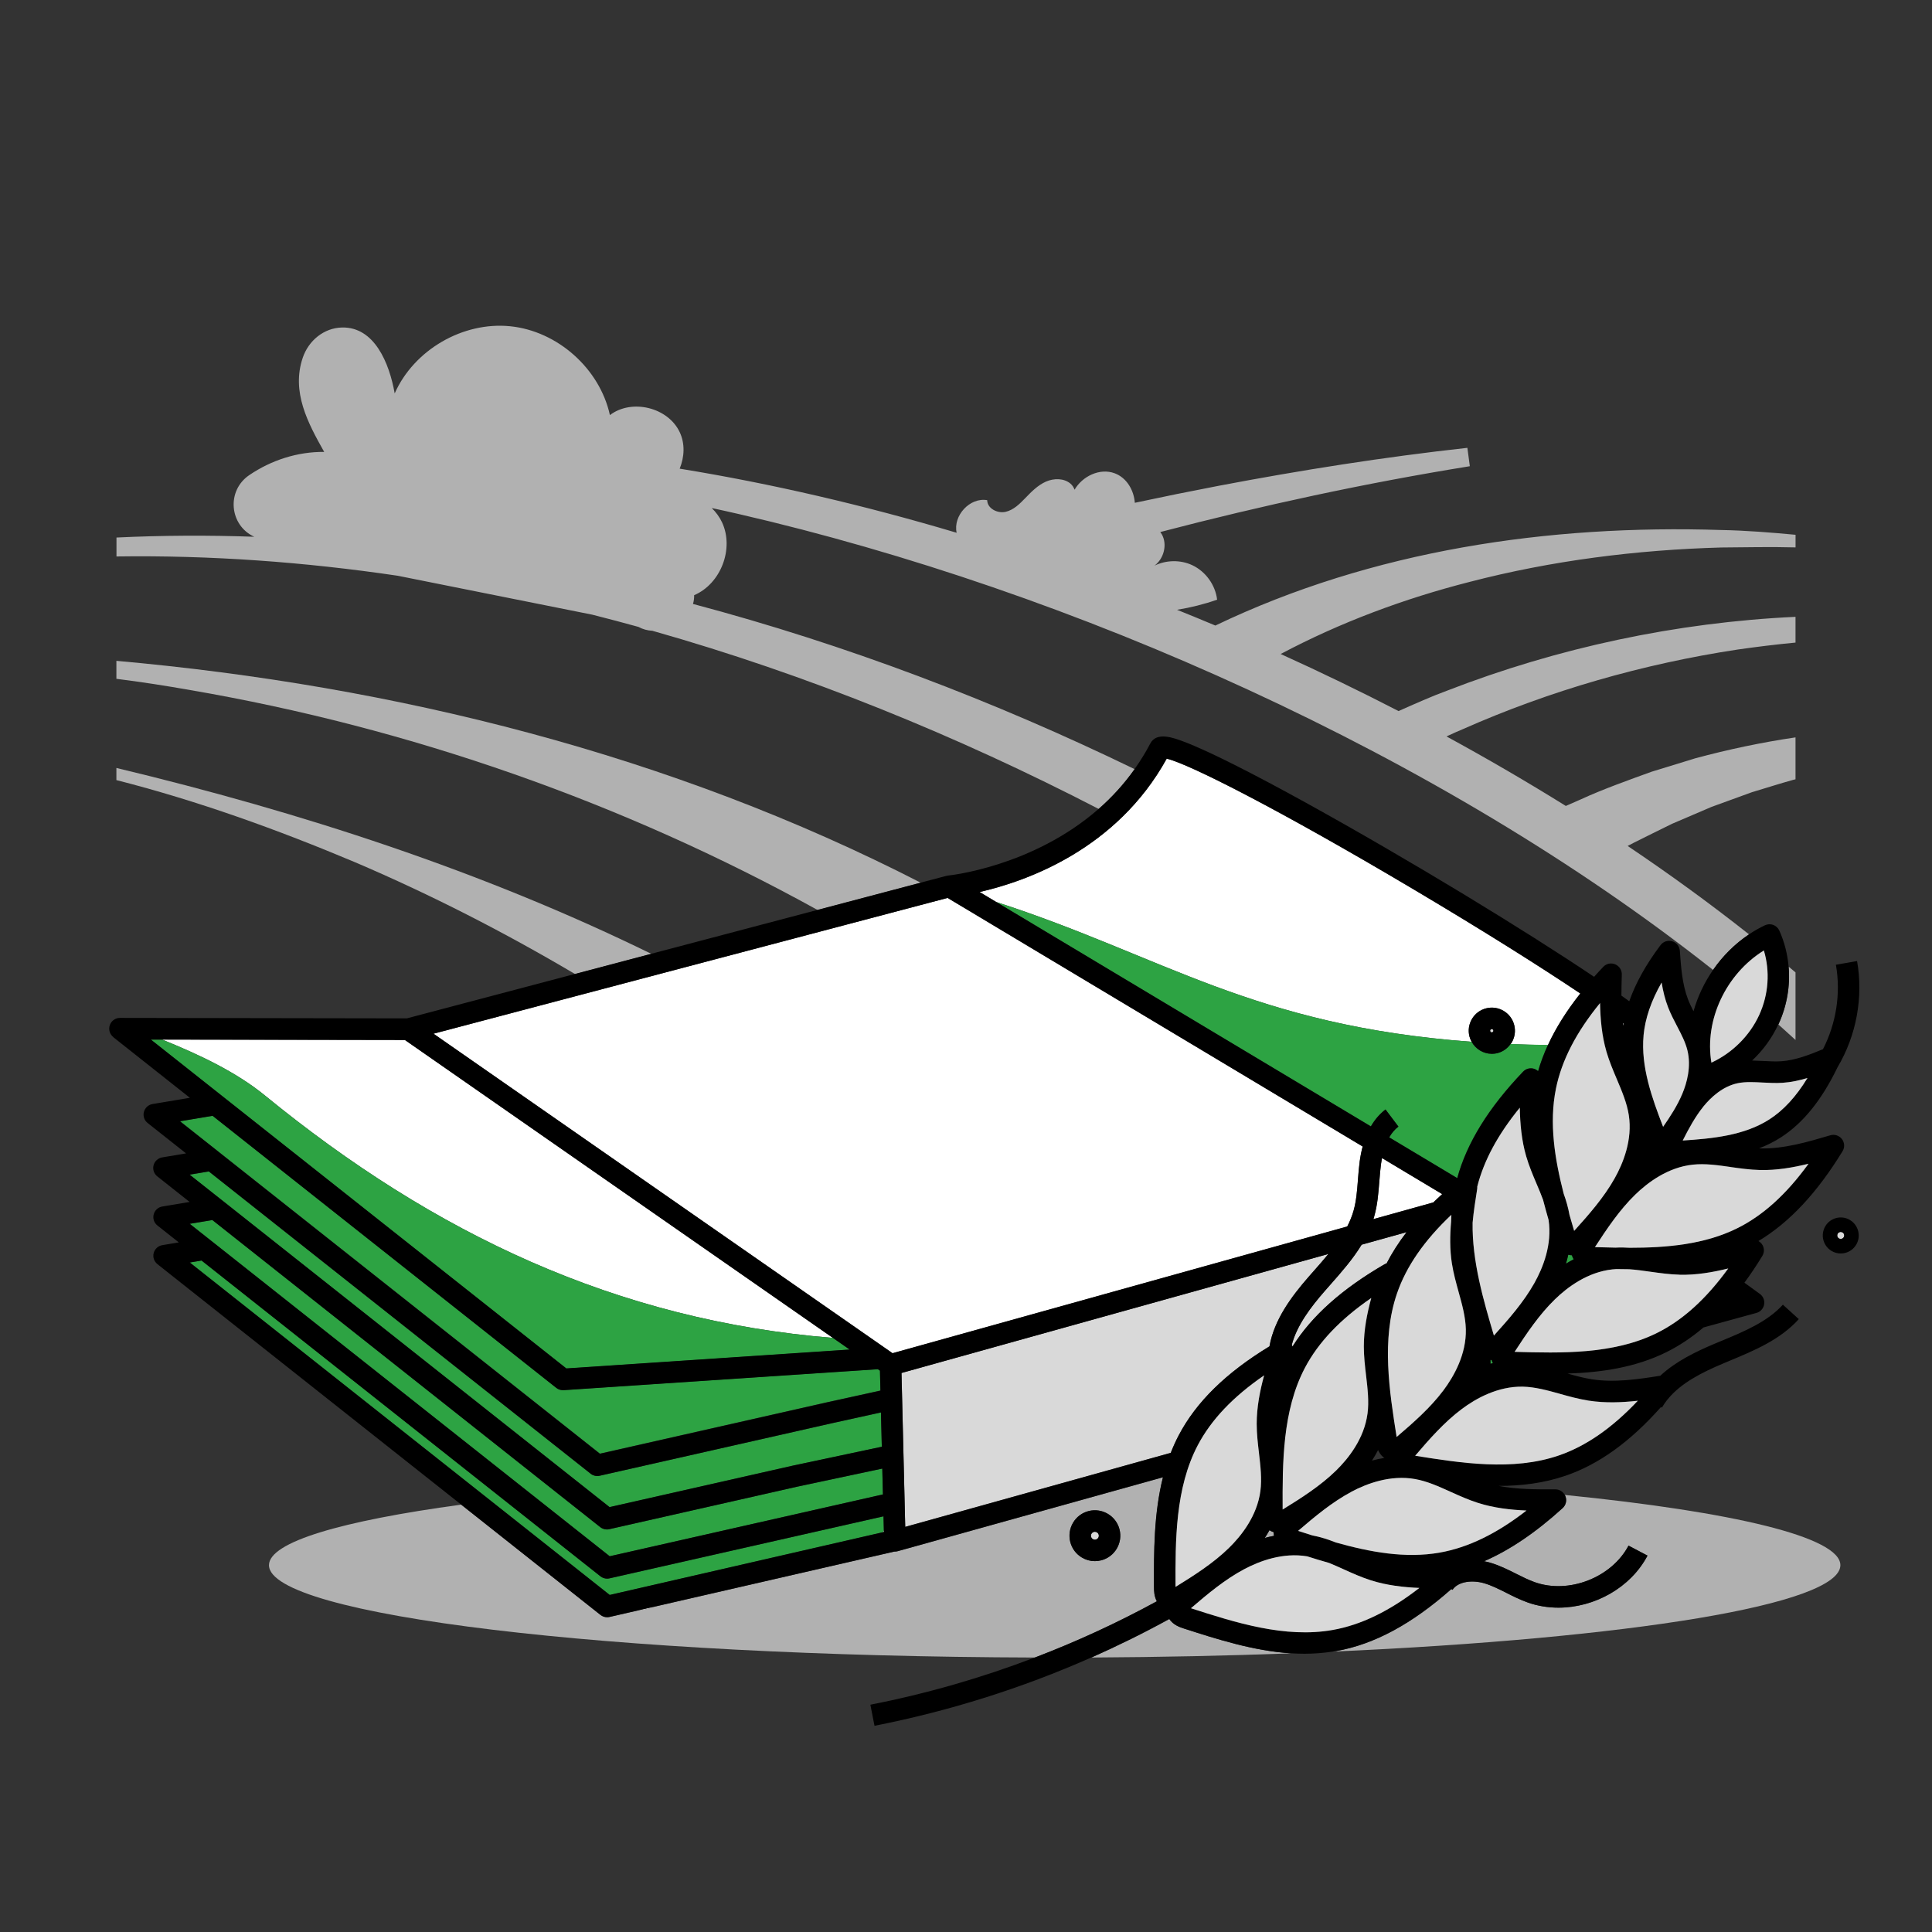 <?xml version="1.0" encoding="UTF-8"?>
<svg xmlns="http://www.w3.org/2000/svg" id="Warstwa_1" data-name="Warstwa 1" viewBox="0 0 450 450">
  <rect x="0" y="0" width="450" height="450" fill="#333333" stroke="none"/>
  <defs>
    <style>
      .cls-1 {
        fill: #d9d9d9;
      }

      .cls-2 {
        fill: #fff;
      }

      .cls-3 {
        fill: #b1b1b1;
      }

      .cls-4 {
        fill: none;
      }

      .cls-5 {
        fill: #2da343;
      }
    </style>
  </defs>
  <path class="cls-4" d="M322.11,339.34c-.53-.48-.89-1.03-1.14-1.59-.44.86-.92,1.68-1.42,2.45.93-.25,1.89-.46,2.88-.62-.11-.08-.22-.15-.32-.24Z"></path>
  <path class="cls-4" d="M165.79,118.34c.99.97,1.82,2.09,2.41,3.36,2.84,6.12-.3,14.29-6.51,16.94.02.71-.08,1.39-.27,2.04,35.55,9.43,70.22,22.63,102.87,38.48,1.31-1.85,2.55-3.82,3.66-5.96,1.46-2.8,5.4-1.32,7.76-.44,11.83,4.44,42.15,21.56,65.31,35.6,11.62,7.04,22.22,13.75,30.3,19.19.69-.77,1.4-1.55,2.14-2.33.71-.75,1.81-.98,2.77-.58.96.4,1.57,1.34,1.54,2.38-.05,1.63-.09,3.27-.09,4.91.64.45,1.26.89,1.83,1.31,1.48-4.23,3.9-8.55,7.28-13.07.63-.83,1.7-1.19,2.71-.9,1,.29,1.71,1.18,1.79,2.22.28,3.85.56,7.84,1.91,11.33.36.92.8,1.83,1.27,2.76.97-3.42,2.51-6.7,4.56-9.65-63.61-50.3-149.49-88.33-226.9-106.18-2.11-.48-4.22-.95-6.33-1.41Z"></path>
  <path class="cls-3" d="M272.36,377.11c-5.92,3.25-11.97,6.23-18.12,8.96,16.11-.09,31.68-.42,46.44-.97-8.71-.56-17.17-3.28-24.9-5.77-.92-.3-2.44-.79-3.42-2.22Z"></path>
  <path class="cls-3" d="M363.98,351.27c-6.24,5.67-12.29,9.77-18.29,12.38.48.09.95.2,1.4.33,2.18.64,4.15,1.63,6.05,2.58,1.49.75,2.9,1.46,4.35,1.97,7.92,2.82,17.92-1.08,21.84-8.52l4.42,2.33c-3.95,7.5-12.36,12.12-20.74,12.12-2.44,0-4.88-.39-7.2-1.22-1.74-.62-3.36-1.43-4.92-2.22-1.78-.9-3.46-1.74-5.2-2.25-2.64-.77-6.02-.49-7.36,1.54l-.27-.18c-9.18,8.13-17.94,12.86-26.76,14.43-.27.05-.55.08-.82.13,69.07-3.08,118.18-10.93,118.18-20.13,0-6.55-24.9-12.42-64.18-16.36.05.1.11.2.15.31.38.96.12,2.06-.65,2.76Z"></path>
  <path class="cls-3" d="M268.8,369.71c-.03-8.16-.05-17.11,2.09-25.62l-59.84,16.68h0s-.02,0-.02,0l-1.93.54c-.22.06-.45.09-.67.09-.04,0-.07,0-.1,0l-55.65,12.78c-1.45.48-2.89.85-4.33.99l-6.37,1.46c-.19.04-.37.06-.56.06-.56,0-1.11-.19-1.55-.54l-32.45-25.69c-27.88,3.78-44.77,8.71-44.77,14.1,0,11.7,79.47,21.23,178.43,21.51,9.73-3.72,19.2-8.08,28.39-13.09-.64-1.19-.66-2.46-.66-3.28ZM256.49,363.43c-.49.13-.99.19-1.48.19-1.05,0-2.08-.28-3-.83-1.36-.81-2.33-2.09-2.72-3.62s-.17-3.13.64-4.49,2.09-2.33,3.62-2.72c3.16-.81,6.4,1.1,7.21,4.26.81,3.16-1.1,6.4-4.26,7.21Z"></path>
  <path class="cls-3" d="M296.75,357.72c-.06-.28-.09-.56-.08-.84-.34-.11-.68-.26-.98-.47-.34.63-.71,1.23-1.09,1.81.7-.19,1.42-.36,2.15-.5Z"></path>
  <path class="cls-3" d="M27.11,153.92v4.19c5.77.72,11.54,1.62,17.25,2.63,51.04,8.77,100.71,26.15,146.08,51.22l24.04-6.35c-58.08-29.84-122.45-45.89-187.38-51.69Z"></path>
  <path class="cls-3" d="M27.11,178.87v2.83c19.03,4.84,37.6,11.56,55.68,19.17,17.69,7.56,34.74,16.3,51.16,26.01l17.78-4.7c-39.44-19.32-81.78-33.04-124.62-43.31Z"></path>
  <path class="cls-3" d="M414.3,238.47c-.02.05-.05.1-.08.15l2.27,2.05s1.08.98,1.72,1.56v-15.74c-.53-.45-1.07-.89-1.6-1.34.39,4.49-.38,9.09-2.31,13.32Z"></path>
  <path class="cls-3" d="M264.28,179.15c-32.65-15.85-67.32-29.05-102.87-38.48.19-.65.29-1.33.27-2.04,6.21-2.65,9.35-10.82,6.51-16.94-.59-1.27-1.42-2.39-2.41-3.36,2.11.46,4.23.92,6.33,1.41,77.41,17.85,163.29,55.88,226.9,106.18,2.24-3.23,5.07-6.07,8.38-8.28-8.93-7.06-18.38-13.95-28.28-20.6.51-.27,1-.53,1.47-.77,2.15-1.05,6.78-3.4,8.91-4.41,1.9-.81,7.21-3.08,9.16-3.92,2.08-.76,7.36-2.68,9.38-3.41,3.09-.92,6.48-2.01,9.58-2.87.2-.05.4-.1.6-.15v-9.76c-7.88,1.16-15.68,2.81-23.33,4.87-2.19.67-8.06,2.48-10.16,3.12-5.14,1.86-11.56,4.15-16.52,6.45l-3.49,1.53c-8.98-5.59-18.26-11-27.79-16.19,1.32-.62,2.6-1.2,3.77-1.68,20.32-9.01,42.07-15.23,64.05-18.56,4.46-.64,8.96-1.19,13.47-1.62v-6c-27.76,1.3-55.35,7.18-81.24,17.23-3.33,1.21-7.43,3.03-11.22,4.72-8.98-4.63-18.14-9.07-27.46-13.29,13.88-7.36,28.73-12.89,43.96-16.78,19.14-4.98,38.93-7.48,58.7-8.03,5.7-.04,11.5-.18,17.27-.02v-2.94c-5.72-.53-11.44-1-17.25-1.11-40.27-1.3-81.25,4.69-117.89,22.25-2.97-1.25-5.94-2.47-8.93-3.67,3.17-.51,6.3-1.29,9.34-2.35-.4-3.42-2.66-6.56-5.77-8.03-2.76-1.3-6.1-1.23-8.83.1,2.19-1.59,3.07-4.92,1.71-7.31-.1-.18-.22-.35-.35-.52,23.78-6.22,47.85-11.41,72.1-15.33l-.57-4.28c-19.42,2.14-38.73,5.19-57.92,8.84-6.53,1.25-13.04,2.57-19.54,3.96-.21-2.94-1.89-5.83-4.68-6.87-3.48-1.3-7.54.69-9.35,3.82-.2-.54-.52-1.04-.95-1.41-1.54-1.31-3.9-1.28-5.75-.46-1.85.83-3.32,2.31-4.73,3.77-1.34,1.39-2.79,2.85-4.67,3.26-1.88.41-4.24-.79-4.25-2.72-4.05-.72-8,3.64-7.12,7.59-21.51-6.41-43.17-11.46-64.51-14.93,1.12-2.73,1.27-5.84,0-8.52-2.73-5.77-11.17-7.82-16.25-3.96-2.38-10.83-12.21-19.58-23.23-20.69-11.03-1.11-22.41,5.51-26.9,15.64-1.25-7.06-4.71-15.53-12.28-15.35-4.21.1-7.78,3.05-9.13,7.03-2.71,7.98,1.21,15.24,4.99,21.95-6.19-.07-12.33,1.92-17.45,5.4-5.39,3.66-4.62,11.71,1.16,14.36-10.72-.38-21.43-.33-32.09.18v4.41c21.88-.31,43.77,1.28,65.5,4.49l45.33,9.07c3.6.91,7.18,1.86,10.76,2.85.99.55,2.09.84,3.23.9,36.04,10.21,71.02,24.46,103.98,41.51,3-2.63,5.85-5.7,8.38-9.28Z"></path>
  <path class="cls-2" d="M271.75,176.69c-11.69,21.2-32.74,28.6-43.59,31.07l3.89,2.33c38.84,12.56,59.77,28.81,110.71,32.56-.21-.38-.39-.79-.5-1.23-.36-1.39-.15-2.84.58-4.08.73-1.24,1.9-2.12,3.29-2.47,2.87-.74,5.82,1,6.55,3.88.36,1.39.15,2.84-.58,4.08-.07.13-.17.23-.26.35,2.81.12,5.71.2,8.7.24,1.83-3.99,4.34-7.98,7.54-12.02-9.31-6.24-22.29-14.42-38.44-24.02-31.62-18.78-52.67-29.44-57.89-30.68Z"></path>
  <path class="cls-2" d="M194.01,311.63l-99.7-69.4-56.53-.09c8.42,3.4,17.17,7.49,23.87,12.97,39.45,32.26,82,52.42,132.36,56.51Z"></path>
  <path class="cls-2" d="M378.06,238.98c.03-.19.06-.38.09-.57-.05-.04-.12-.08-.17-.13.03.23.05.46.08.69Z"></path>
  <path class="cls-2" d="M205.86,356.39c-.08.17-.16.34-.25.5l.26-.06v-.44Z"></path>
  <path class="cls-2" d="M148.34,375.17c1.44-.15,2.89-.52,4.33-.99l-4.33.99Z"></path>
  <path class="cls-5" d="M205.07,323.89l-.11-4.65-.49-.34-73.19,4.88c-.06,0-.11,0-.17,0-.56,0-1.11-.19-1.55-.54l-80.04-63.36-7.6,1.27,8.94,7.07s0,0,.01,0l88.86,70.35,53.09-12.01,12.25-2.69Z"></path>
  <path class="cls-5" d="M51.7,279.56s0,0,0,0l90.28,71.48,42.74-9.67,20.67-4.39-.2-7.99-11.28,2.48-12.37,2.8h0s-41.88,9.47-41.88,9.47c-.18.04-.37.06-.55.06,0,0,0,0,0,0,0,0-.01,0-.02,0-.16,0-.32-.02-.47-.05-.05-.01-.1-.02-.15-.04-.12-.03-.23-.07-.34-.12-.05-.02-.09-.04-.14-.06-.15-.08-.29-.16-.43-.27l-88.93-70.4-4.47.75,7.53,5.96Z"></path>
  <path class="cls-5" d="M197.89,314.33l-3.88-2.7c-50.36-4.1-92.91-24.26-132.36-56.51-6.71-5.48-15.45-9.57-23.87-12.97h-2.64s96.77,76.6,96.77,76.6l65.98-4.4Z"></path>
  <path class="cls-5" d="M49.17,288.99s0,0,0,0l.61.48,92.23,73.01,63.64-14.4-.15-6.02-19.7,4.19-43.9,9.93c-.18.04-.37.06-.55.06-.17,0-.34-.02-.5-.06-.05,0-.09-.02-.13-.03-.12-.03-.24-.07-.35-.12-.04-.02-.09-.04-.13-.06-.15-.08-.3-.16-.43-.27l-90.35-71.53-5.27.88,4.98,3.94Z"></path>
  <path class="cls-5" d="M205.79,353.18l-63.83,14.45c-.18.04-.37.06-.55.06-.56,0-1.11-.19-1.55-.54l-92.91-73.55-2.74.46,97.82,77.44,63.6-14.6c.09-.16.17-.33.25-.5l-.08-3.21Z"></path>
  <path class="cls-5" d="M365.28,292.26c-.16.71-.34,1.4-.54,2.08.58-.35,1.17-.7,1.8-1.02-.18-.3-.32-.61-.42-.94-.28,0-.56-.05-.84-.12Z"></path>
  <path class="cls-5" d="M347.15,316.74l.02.91.55-.15c-.12-.24-.22-.48-.29-.74-.09,0-.19-.01-.28-.02Z"></path>
  <path class="cls-5" d="M348.8,245.29c-.45.11-.9.17-1.34.17-1.96,0-3.77-1.09-4.71-2.81-50.94-3.75-71.87-20-110.71-32.56l87.25,52.26c.93-1.59,2.06-2.91,3.41-3.94l3.01,3.99c-.84.63-1.55,1.48-2.15,2.51l15.85,9.49c2.25-8.22,7.28-16.36,15.34-24.8.71-.75,1.81-.98,2.77-.58.27.11.51.27.72.47.59-2.03,1.35-4.06,2.28-6.09-2.99-.04-5.89-.12-8.7-.24-.74,1.04-1.79,1.8-3.04,2.12Z"></path>
  <path class="cls-1" d="M300.87,313.27c.07.11.14.23.19.34,4.47-7.11,11.51-13.39,21.43-19.15.15-.09.31-.13.47-.19,1.27-2.46,2.81-4.89,4.66-7.29l-10.48,2.92c-2.05,3.37-4.69,6.36-7.28,9.3-.44.5-.88.99-1.31,1.49-3.21,3.68-6.48,7.94-7.68,12.56Z"></path>
  <path class="cls-1" d="M272.69,338.4c.55-1.4,1.17-2.78,1.88-4.13,4.07-7.74,10.99-14.52,21.12-20.69,1.1-6.25,5.15-11.63,9.1-16.17.44-.5.88-1.01,1.33-1.51,1.11-1.26,2.23-2.53,3.3-3.84l-99.44,27.72.87,35.84,61.84-17.24Z"></path>
  <path class="cls-2" d="M333.85,280.07c.67-.65,1.36-1.3,2.07-1.94l-14.02-8.4c-.09.46-.17.94-.24,1.44-.18,1.31-.28,2.62-.38,4.02-.2,2.65-.42,5.4-1.18,8.11-.06.22-.14.44-.2.66l13.96-3.89Z"></path>
  <path class="cls-2" d="M100.96,240.77l106.92,74.42,105.91-29.52c.62-1.2,1.12-2.43,1.48-3.71.63-2.24.81-4.63,1.01-7.15.11-1.4.22-2.85.41-4.3.17-1.23.4-2.38.69-3.47l-96.68-57.9-119.75,31.63Z"></path>
  <path d="M26.39,241.58l17.84,14.12-8.7,1.45c-.98.16-1.76.89-2.01,1.84-.25.96.09,1.97.87,2.58l8.95,7.08-5.56.93c-.97.16-1.76.89-2.01,1.84-.25.96.09,1.97.87,2.58l7.53,5.96-6.36,1.06c-.98.16-1.76.88-2.01,1.84s.09,1.97.87,2.58l4.98,3.94-3.84.64c-.97.16-1.76.88-2.01,1.84-.25.96.09,1.97.87,2.58l3.2,2.54s.09.07.14.11l67.39,53.35,32.45,25.69c.45.35.99.54,1.55.54.19,0,.37-.02.56-.06l6.37-1.46,4.33-.99,55.65-12.78s.07,0,.1,0c.22,0,.45-.03.67-.09l1.93-.54h.02s0,0,0,0l59.84-16.68c-2.14,8.51-2.12,17.46-2.09,25.62,0,.81.02,2.08.66,3.28-9.18,5.01-18.66,9.38-28.39,13.09-12.4,4.74-25.21,8.43-38.32,11l.96,4.91c17.45-3.43,34.36-8.76,50.53-15.92,6.15-2.72,12.2-5.71,18.12-8.96.97,1.43,2.5,1.92,3.42,2.22,7.73,2.49,16.19,5.21,24.9,5.77,1.06.07,2.12.11,3.19.11,2.19,0,4.4-.17,6.61-.51.27-.04.55-.08.82-.13,8.82-1.57,17.58-6.3,26.76-14.43l.27.18c1.34-2.03,4.72-2.31,7.36-1.54,1.74.51,3.42,1.36,5.2,2.25,1.56.79,3.18,1.6,4.92,2.22,2.32.83,4.76,1.22,7.2,1.22,8.38,0,16.79-4.63,20.74-12.12l-4.42-2.33c-3.92,7.44-13.92,11.34-21.84,8.52-1.45-.52-2.86-1.22-4.35-1.97-1.9-.96-3.87-1.94-6.05-2.58-.45-.13-.93-.24-1.4-.33,6-2.61,12.04-6.7,18.29-12.38.77-.7,1.02-1.79.65-2.76-.04-.11-.09-.21-.15-.31-.44-.79-1.27-1.29-2.18-1.29h0c-4.41.02-8.93.02-13.21-.8,5.22,0,10.48-.63,15.58-2.37,7.75-2.65,15.04-7.9,22.22-15.99l.22.13c.35-.61.74-1.18,1.17-1.73.08-.09.16-.19.24-.29,3.09-3.76,7.95-6.2,12.85-8.26l1.59-.67c5.74-2.39,11.68-4.86,16.04-9.67l-3.71-3.36c-3.61,3.98-9.02,6.24-14.26,8.41l-1.61.67c-4.57,1.92-9.13,4.17-12.69,7.47-5.27.84-10.7,1.63-15.9.83-1.88-.29-3.75-.8-5.7-1.34,7.79-.26,15.74-1.38,23.02-4.98,3.01-1.49,5.88-3.41,8.65-5.76l12.32-3.38c.93-.25,1.63-1.02,1.8-1.96s-.21-1.91-.99-2.47l-3.6-2.61c1.42-1.93,2.81-4,4.17-6.23.54-.88.48-2.01-.15-2.83-.21-.27-.47-.48-.75-.65,7.18-4.3,13.62-11.17,19.59-20.92.54-.88.48-2.01-.15-2.83-.63-.82-1.7-1.17-2.69-.88-5.32,1.57-10.82,3.19-16.29,3.06-.1,0-.2-.01-.3-.02,1.75-.68,3.46-1.51,5.08-2.56,5.17-3.33,9.49-8.68,13.18-16.32,4.38-7.38,6.04-16.28,4.55-24.74l-4.93.86c1.17,6.68.07,13.66-3.01,19.67-3.17,1.31-6.44,2.59-9.73,2.81-1.32.09-2.68.01-4.12-.06-.87-.05-1.75-.09-2.65-.11,2.53-2.38,4.62-5.23,6.1-8.42.02-.05.05-.1.08-.15,1.93-4.23,2.7-8.82,2.31-13.32-.25-2.87-.96-5.71-2.16-8.38-.28-.61-.79-1.09-1.42-1.32-.63-.23-1.33-.2-1.94.09-1.29.61-2.52,1.32-3.69,2.1-3.31,2.21-6.14,5.05-8.38,8.28-2.04,2.95-3.59,6.23-4.56,9.65-.47-.93-.91-1.83-1.27-2.76-1.35-3.49-1.64-7.48-1.91-11.33-.07-1.04-.79-1.93-1.79-2.22-1-.29-2.08.06-2.71.9-3.39,4.51-5.8,8.84-7.28,13.07-.58-.42-1.19-.85-1.83-1.31,0-1.64.05-3.28.09-4.91.03-1.03-.58-1.98-1.54-2.38-.96-.4-2.06-.17-2.77.58-.74.78-1.45,1.55-2.14,2.33-8.09-5.44-18.68-12.14-30.3-19.19-23.17-14.04-53.49-31.17-65.31-35.6-2.35-.88-6.29-2.36-7.76.44-1.11,2.13-2.35,4.11-3.66,5.96-2.53,3.58-5.38,6.65-8.38,9.28-15.41,13.5-34.78,15.5-35.03,15.52-.15.01-.29.04-.43.08l-5.96,1.57-24.04,6.35-38.71,10.22-17.78,4.7-39.18,10.35-66.82-.11h0c-1.06,0-2.01.67-2.36,1.68-.35,1.01-.03,2.12.81,2.78ZM388.54,234.62c.6,1.56,1.36,3.01,2.1,4.42.99,1.9,1.92,3.69,2.39,5.56.95,3.81-.11,7.62-1.17,10.15-1.14,2.71-2.78,5.25-4.48,7.71-2.58-6.65-5.24-14.04-4.55-21.29.37-3.97,1.76-8.03,4.21-12.32.32,1.94.79,3.89,1.51,5.77ZM409.75,236.4c-2.21,4.84-6.29,8.88-11.14,11.11-1.66-9.92,3.38-20.64,12.22-26.13,1.46,4.9,1.1,10.24-1.08,15.02ZM407.68,252.04c.91,0,1.86.05,2.82.1,1.53.08,3.11.17,4.73.06,1.99-.13,3.92-.56,5.77-1.12-2.65,4.35-5.58,7.53-8.88,9.65-5.88,3.78-13.37,4.47-20.18,4.92,1.4-2.79,2.9-5.56,4.8-7.9,1.68-2.08,4.44-4.71,8.04-5.45.93-.19,1.89-.25,2.9-.25ZM421.25,271.05c-5.16,7.13-10.63,12.07-16.63,15.04-7.66,3.79-16.5,4.53-25.01,4.53-1.1-.07-2.2-.09-3.32-.03-1.62-.03-3.22-.07-4.79-.12,2.8-4.3,5.73-8.67,9.37-12.21,2.93-2.85,7.64-6.39,13.44-7,2.84-.3,5.74.11,8.81.55,2.21.31,4.49.64,6.82.69,3.87.1,7.69-.56,11.32-1.46ZM385.92,310.49c-10.14,5.02-22.34,4.69-33.13,4.38,2.8-4.3,5.73-8.67,9.37-12.21,2.93-2.85,7.64-6.39,13.44-7,.29-.03.58-.05.88-.07,1,.02,2,.03,3.01.04,1.6.11,3.24.34,4.93.58,2.21.31,4.49.64,6.82.69,3.87.1,7.69-.56,11.32-1.46-5.16,7.13-10.64,12.07-16.63,15.04ZM381.48,326.25c-6.04,6.4-12.11,10.59-18.44,12.76-10.7,3.66-22.76,1.75-33.42.05,3.33-3.9,6.8-7.85,10.87-10.89,3.28-2.45,8.39-5.32,14.23-5.2,2.85.07,5.68.85,8.67,1.68,2.15.6,4.37,1.21,6.67,1.57,3.82.59,7.69.44,11.42.02ZM337.93,347.5c2.03.92,4.13,1.87,6.35,2.57,3.68,1.17,7.54,1.61,11.28,1.77-6.94,5.4-13.59,8.62-20.17,9.79-8.06,1.44-16.37-.12-24.24-2.35-1.75-.7-3.57-1.3-5.5-1.65-1.11-.35-2.21-.7-3.29-1.05,3.89-3.34,7.92-6.72,12.41-9.1,3.61-1.92,9.12-3.99,14.86-2.96,2.81.51,5.48,1.71,8.31,2.99ZM272.84,370.2s0,0,0,0h0s0,0,0,0ZM35.14,242.13h2.64s56.53.1,56.53.1l99.7,69.4,3.88,2.7-65.98,4.4-96.77-76.6ZM142.02,371.5l-97.82-77.44,2.74-.46,92.91,73.55c.45.35.99.54,1.55.54.18,0,.37-.02.55-.06l63.83-14.45.08,3.21v.44s-.25.06-.25.06l-63.6,14.6ZM137.56,343.25c.13.11.28.19.43.27.04.02.09.04.14.06.11.05.23.09.34.12.05.01.1.03.15.04.16.03.31.05.47.05,0,0,.01,0,.02,0,0,0,0,0,0,0,.18,0,.37-.02.55-.06l41.88-9.47h0s12.37-2.8,12.37-2.8l11.28-2.48.2,7.99-20.67,4.39-42.74,9.67-90.28-71.48s0,0,0,0l-7.53-5.96,4.47-.75,88.93,70.4ZM50.87,268.24s0,0-.01,0l-8.94-7.07,7.6-1.27,80.04,63.36c.44.35.99.54,1.55.54.06,0,.11,0,.17,0l73.19-4.88.49.34.11,4.65-12.25,2.69-53.09,12.01-88.86-70.35ZM321.27,275.19c.11-1.39.21-2.71.38-4.02.07-.5.15-.98.24-1.44l14.02,8.4c-.71.65-1.4,1.29-2.07,1.94l-13.96,3.89c.07-.22.14-.44.2-.66.76-2.72.97-5.46,1.18-8.11ZM311.2,342.53c-3.63,3.55-8.07,6.37-12.43,9.06-.04-10.79-.07-23,5.19-33.01,3.12-5.92,8.19-11.28,15.45-16.26-.98,3.61-1.73,7.42-1.73,11.28,0,2.33.27,4.62.53,6.83.36,3.08.7,6,.33,8.83-.76,5.78-4.4,10.4-7.33,13.26ZM338.06,282.95c-.03.54-.05,1.08-.06,1.62-.28,3.19-.32,6.46.18,9.69.36,2.3.97,4.52,1.57,6.67.83,2.99,1.61,5.82,1.68,8.67.14,5.83-2.76,10.95-5.21,14.23-3.05,4.06-7,7.53-10.9,10.86-1.69-10.65-3.59-22.72.08-33.42,2.16-6.29,6.33-12.33,12.67-18.33ZM317.14,289.92l10.48-2.92c-1.84,2.4-3.39,4.82-4.66,7.29-.16.05-.32.1-.47.19-9.93,5.75-16.96,12.04-21.43,19.15-.05-.12-.12-.23-.19-.34,1.2-4.62,4.48-8.89,7.68-12.56.43-.5.87-.99,1.31-1.49,2.59-2.93,5.23-5.93,7.28-9.3ZM295.68,356.41c.31.21.64.36.98.47,0,.28.03.56.08.84-.74.14-1.45.31-2.15.5.38-.58.74-1.18,1.09-1.81ZM320.98,337.75c.25.55.6,1.11,1.14,1.59.1.09.22.16.32.24-.99.16-1.95.37-2.88.62.5-.78.98-1.59,1.42-2.45ZM347.17,317.65l-.02-.91c.09,0,.19.02.28.02.07.25.17.5.29.74l-.55.15ZM364.74,294.33c.2-.67.39-1.37.54-2.08.28.07.56.11.84.12.09.33.24.64.42.94-.62.32-1.22.66-1.8,1.02ZM357.9,275.74c.54,1.27,1.05,2.5,1.51,3.73.41,1.57.84,3.13,1.28,4.66.89,5.76-1.32,11.21-3.33,14.78-2.49,4.42-5.97,8.37-9.4,12.18-2.43-8.24-5.11-17.35-4.96-26.31.24-2.62.65-5.24,1.06-7.82.03-.19.03-.37.02-.55,1.53-6.05,4.78-12.11,9.91-18.39.07,3.74.41,7.61,1.49,11.32.65,2.24,1.55,4.36,2.42,6.41ZM139.81,355.7c.13.11.28.19.43.27.04.02.09.04.13.06.12.05.23.09.35.12.04.01.09.03.13.03.17.03.33.06.5.06.18,0,.37-.02.55-.06l43.9-9.93,19.7-4.19.15,6.02-63.64,14.4-92.23-73.01-.61-.48s0,0,0,0l-4.98-3.94,5.27-.88,90.35,71.53ZM209.97,319.8l99.44-27.72c-1.07,1.3-2.19,2.58-3.3,3.84-.44.5-.89,1.01-1.33,1.51-3.95,4.53-7.99,9.92-9.1,16.17-10.13,6.16-17.05,12.94-21.12,20.69-.71,1.35-1.33,2.73-1.88,4.13l-61.84,17.24-.87-35.84ZM374.18,244.94c.65,2.24,1.55,4.36,2.42,6.41,1.21,2.86,2.35,5.56,2.79,8.38.89,5.76-1.32,11.22-3.33,14.78-2.49,4.42-5.97,8.37-9.4,12.18-.36-1.22-.73-2.47-1.09-3.73-.3-1.71-.78-3.35-1.35-4.93-2.06-7.98-3.45-16.4-1.8-24.49,1.34-6.56,4.72-13.12,10.28-19.93.07,3.74.41,7.61,1.49,11.32ZM220.72,209.14l96.68,57.9c-.29,1.09-.53,2.23-.69,3.47-.19,1.45-.31,2.9-.41,4.3-.19,2.52-.38,4.91-1.01,7.15-.36,1.28-.87,2.51-1.48,3.71l-105.91,29.52-106.92-74.42,119.75-31.63ZM278.99,336.6c3.12-5.92,8.19-11.28,15.45-16.26-.98,3.61-1.73,7.42-1.73,11.28,0,2.33.27,4.62.53,6.83.36,3.08.7,6,.33,8.83-.76,5.78-4.4,10.4-7.33,13.26-3.63,3.55-8.07,6.37-12.43,9.06-.04-10.79-.07-23,5.19-33.01ZM277.39,374.59c3.89-3.34,7.92-6.72,12.41-9.1,3.57-1.9,9-3.94,14.67-2.99,1.68.53,3.38,1.05,5.11,1.54,1.12.45,2.24.96,3.39,1.48,2.03.92,4.13,1.87,6.35,2.57,3.68,1.17,7.54,1.61,11.28,1.77-6.94,5.4-13.59,8.62-20.18,9.79-11.14,1.99-22.76-1.75-33.03-5.06ZM378.06,238.98c-.03-.23-.05-.46-.08-.69.06.04.12.08.17.13-.03.19-.06.38-.09.57ZM360.54,243.41c-.93,2.03-1.69,4.05-2.28,6.09-.21-.19-.45-.35-.72-.47-.96-.4-2.06-.17-2.77.58-8.06,8.44-13.09,16.58-15.34,24.8l-15.85-9.49c.6-1.04,1.31-1.88,2.15-2.51l-3.01-3.99c-1.36,1.03-2.49,2.35-3.41,3.94l-87.25-52.26-3.89-2.33c10.85-2.48,31.9-9.88,43.59-31.07,5.22,1.24,26.28,11.9,57.89,30.68,16.15,9.59,29.13,17.78,38.44,24.02-3.2,4.04-5.71,8.03-7.54,12.02Z"></path>
  <path class="cls-1" d="M372.69,233.62c-5.57,6.81-8.95,13.37-10.28,19.93-1.65,8.09-.25,16.51,1.8,24.49.57,1.58,1.05,3.22,1.35,4.93.36,1.26.73,2.5,1.09,3.73,3.44-3.81,6.91-7.76,9.4-12.18,2.01-3.56,4.22-9.02,3.33-14.78-.44-2.82-1.58-5.52-2.79-8.38-.87-2.05-1.77-4.18-2.42-6.41-1.08-3.71-1.42-7.57-1.49-11.32Z"></path>
  <path class="cls-1" d="M403.11,271.82c-3.07-.44-5.98-.85-8.81-.55-5.8.61-10.51,4.14-13.44,7-3.64,3.54-6.57,7.91-9.37,12.21,1.57.04,3.17.09,4.79.12,1.12-.06,2.23-.04,3.32.03,8.52,0,17.36-.74,25.01-4.53,6-2.97,11.48-7.92,16.63-15.04-3.64.89-7.45,1.56-11.32,1.46-2.33-.06-4.61-.38-6.82-.69Z"></path>
  <path class="cls-1" d="M382.82,241.17c-.68,7.25,1.97,14.64,4.55,21.29,1.71-2.46,3.35-5,4.48-7.71,1.06-2.53,2.12-6.35,1.17-10.15-.47-1.88-1.4-3.67-2.39-5.56-.73-1.4-1.49-2.85-2.1-4.42-.73-1.88-1.19-3.83-1.51-5.77-2.45,4.29-3.83,8.36-4.21,12.32Z"></path>
  <path class="cls-1" d="M396.74,257.75c-1.89,2.34-3.4,5.12-4.8,7.9,6.81-.44,14.3-1.14,20.18-4.92,3.3-2.12,6.23-5.3,8.88-9.65-1.85.56-3.78.99-5.77,1.12-1.62.11-3.2.02-4.73-.06-.97-.05-1.91-.1-2.82-.1-1,0-1.97.06-2.9.25-3.59.74-6.35,3.37-8.04,5.45Z"></path>
  <path class="cls-1" d="M344.08,276.4c.01.18.01.37-.02.55-.41,2.58-.82,5.2-1.06,7.82-.15,8.97,2.52,18.08,4.96,26.31,3.44-3.81,6.91-7.76,9.4-12.18,2.01-3.56,4.21-9.02,3.33-14.78-.44-1.53-.87-3.08-1.28-4.66-.45-1.23-.97-2.46-1.51-3.73-.87-2.05-1.77-4.18-2.42-6.41-1.08-3.71-1.42-7.57-1.49-11.32-5.13,6.28-8.38,12.34-9.91,18.39Z"></path>
  <path class="cls-1" d="M391.23,296.9c-2.33-.06-4.61-.38-6.82-.69-1.69-.24-3.32-.47-4.93-.58-1.01,0-2.01-.02-3.01-.04-.29.02-.58.04-.88.07-5.8.61-10.51,4.14-13.44,7-3.64,3.54-6.57,7.91-9.37,12.21,10.79.31,22.99.64,33.13-4.38,6-2.97,11.47-7.92,16.63-15.04-3.64.89-7.45,1.56-11.32,1.46Z"></path>
  <path class="cls-1" d="M325.31,334.69c3.9-3.33,7.86-6.8,10.9-10.86,2.45-3.27,5.35-8.4,5.21-14.23-.07-2.85-.85-5.68-1.68-8.67-.59-2.15-1.21-4.37-1.57-6.67-.5-3.23-.46-6.51-.18-9.69.01-.54.03-1.08.06-1.62-6.34,6-10.51,12.03-12.67,18.33-3.67,10.7-1.77,22.76-.08,33.42Z"></path>
  <path class="cls-1" d="M363.39,324.66c-2.99-.83-5.82-1.61-8.67-1.68-5.84-.12-10.96,2.75-14.23,5.2-4.07,3.04-7.54,6.99-10.87,10.89,10.65,1.7,22.71,3.61,33.42-.05,6.33-2.17,12.41-6.36,18.44-12.76-3.72.42-7.6.57-11.42-.02-2.3-.36-4.52-.97-6.67-1.57Z"></path>
  <path class="cls-1" d="M318.52,329.27c.37-2.83.03-5.74-.33-8.83-.26-2.21-.53-4.5-.53-6.83,0-3.86.75-7.67,1.73-11.28-7.25,4.98-12.33,10.34-15.45,16.26-5.27,10.01-5.23,22.22-5.19,33.01,4.37-2.69,8.8-5.52,12.43-9.06,2.93-2.86,6.57-7.48,7.33-13.26Z"></path>
  <path class="cls-1" d="M314.76,347.47c-4.48,2.39-8.52,5.76-12.41,9.1,1.08.35,2.18.7,3.29,1.05,1.92.36,3.74.96,5.5,1.65,7.87,2.22,16.19,3.79,24.24,2.35,6.59-1.17,13.23-4.39,20.17-9.79-3.74-.16-7.6-.6-11.28-1.77-2.22-.71-4.32-1.65-6.35-2.57-2.83-1.28-5.5-2.49-8.31-2.99-5.74-1.03-11.25,1.04-14.86,2.96Z"></path>
  <polygon class="cls-1" points="272.84 370.2 272.84 370.2 272.84 370.2 272.84 370.2"></polygon>
  <path class="cls-1" d="M286.24,360.55c2.93-2.86,6.57-7.48,7.33-13.26.37-2.83.03-5.74-.33-8.83-.26-2.21-.53-4.5-.53-6.83,0-3.86.75-7.67,1.73-11.28-7.25,4.98-12.33,10.34-15.45,16.26-5.27,10.01-5.23,22.22-5.19,33.01,4.37-2.69,8.8-5.52,12.43-9.06Z"></path>
  <path class="cls-1" d="M319.32,368.09c-2.22-.71-4.32-1.65-6.35-2.57-1.15-.52-2.27-1.02-3.39-1.48-1.73-.49-3.44-1.01-5.11-1.54-5.67-.95-11.1,1.09-14.67,2.99-4.48,2.38-8.52,5.76-12.41,9.1,10.27,3.31,21.9,7.04,33.03,5.06,6.59-1.17,13.23-4.39,20.18-9.79-3.74-.16-7.6-.6-11.28-1.77Z"></path>
  <path class="cls-1" d="M398.62,247.51c4.85-2.23,8.93-6.27,11.14-11.11,2.18-4.78,2.55-10.12,1.08-15.02-8.84,5.49-13.88,16.21-12.22,26.13Z"></path>
  <path class="cls-1" d="M429.44,288.17c.11-.18.14-.41.09-.61-.05-.21-.19-.39-.37-.5-.18-.11-.41-.14-.62-.09-.21.05-.39.19-.5.37-.11.18-.14.41-.09.62.05.2.19.39.37.49.18.11.4.14.62.09.21-.05.39-.19.5-.37Z"></path>
  <path class="cls-1" d="M255.91,357.47c-.11-.42-.48-.69-.89-.69-.08,0-.15,0-.23.03-.49.13-.79.63-.66,1.12s.63.79,1.12.66c.49-.13.79-.63.66-1.12Z"></path>
  <path class="cls-1" d="M347.56,240.45c.13-.03.2-.11.23-.18s.07-.16.04-.29c-.04-.17-.2-.29-.37-.29-.03,0-.06,0-.1.01-.13.03-.2.11-.23.18s-.07.16-.04.29c.05.2.26.33.47.28Z"></path>
  <path d="M430.87,284.15c-.96-.57-2.09-.73-3.17-.45-1.08.28-2,.96-2.56,1.93s-.73,2.09-.45,3.17c.28,1.08.96,2,1.92,2.57.65.39,1.38.59,2.12.59.35,0,.7-.04,1.05-.13,1.08-.28,2-.96,2.57-1.93.57-.96.73-2.09.45-3.17-.28-1.08-.96-2-1.92-2.57ZM428.32,288.45c-.18-.11-.32-.29-.37-.49-.05-.21-.02-.43.09-.62.11-.18.29-.32.5-.37.21-.05.43-.02.62.09.18.11.32.29.37.5.05.21.02.43-.09.61-.11.18-.29.32-.5.37-.21.05-.43.02-.62-.09Z"></path>
  <path d="M253.55,351.96c-1.53.39-2.82,1.36-3.62,2.72s-1.03,2.96-.64,4.49,1.36,2.82,2.72,3.62c.93.55,1.96.83,3,.83.49,0,.99-.06,1.48-.19,3.16-.81,5.08-4.05,4.26-7.21-.81-3.16-4.05-5.08-7.21-4.26ZM255.25,358.59c-.49.12-1-.17-1.12-.66s.17-1,.66-1.12c.08-.02.15-.03.23-.03.41,0,.79.28.89.69.13.49-.17,1-.66,1.12Z"></path>
  <path d="M347.47,245.46c.44,0,.89-.06,1.34-.17,1.25-.32,2.3-1.08,3.04-2.12.08-.12.18-.22.26-.35.73-1.24.94-2.69.58-4.08-.74-2.88-3.68-4.61-6.55-3.88-1.39.36-2.56,1.24-3.29,2.47-.73,1.24-.94,2.69-.58,4.08.11.44.29.85.5,1.23.94,1.72,2.75,2.81,4.71,2.81ZM347.13,239.88c.04-.06.11-.14.23-.18.03,0,.06-.01.1-.01.17,0,.33.12.37.29.03.13,0,.23-.04.29s-.11.14-.23.18c-.21.05-.42-.07-.47-.28-.03-.13,0-.23.04-.29Z"></path>
</svg>
